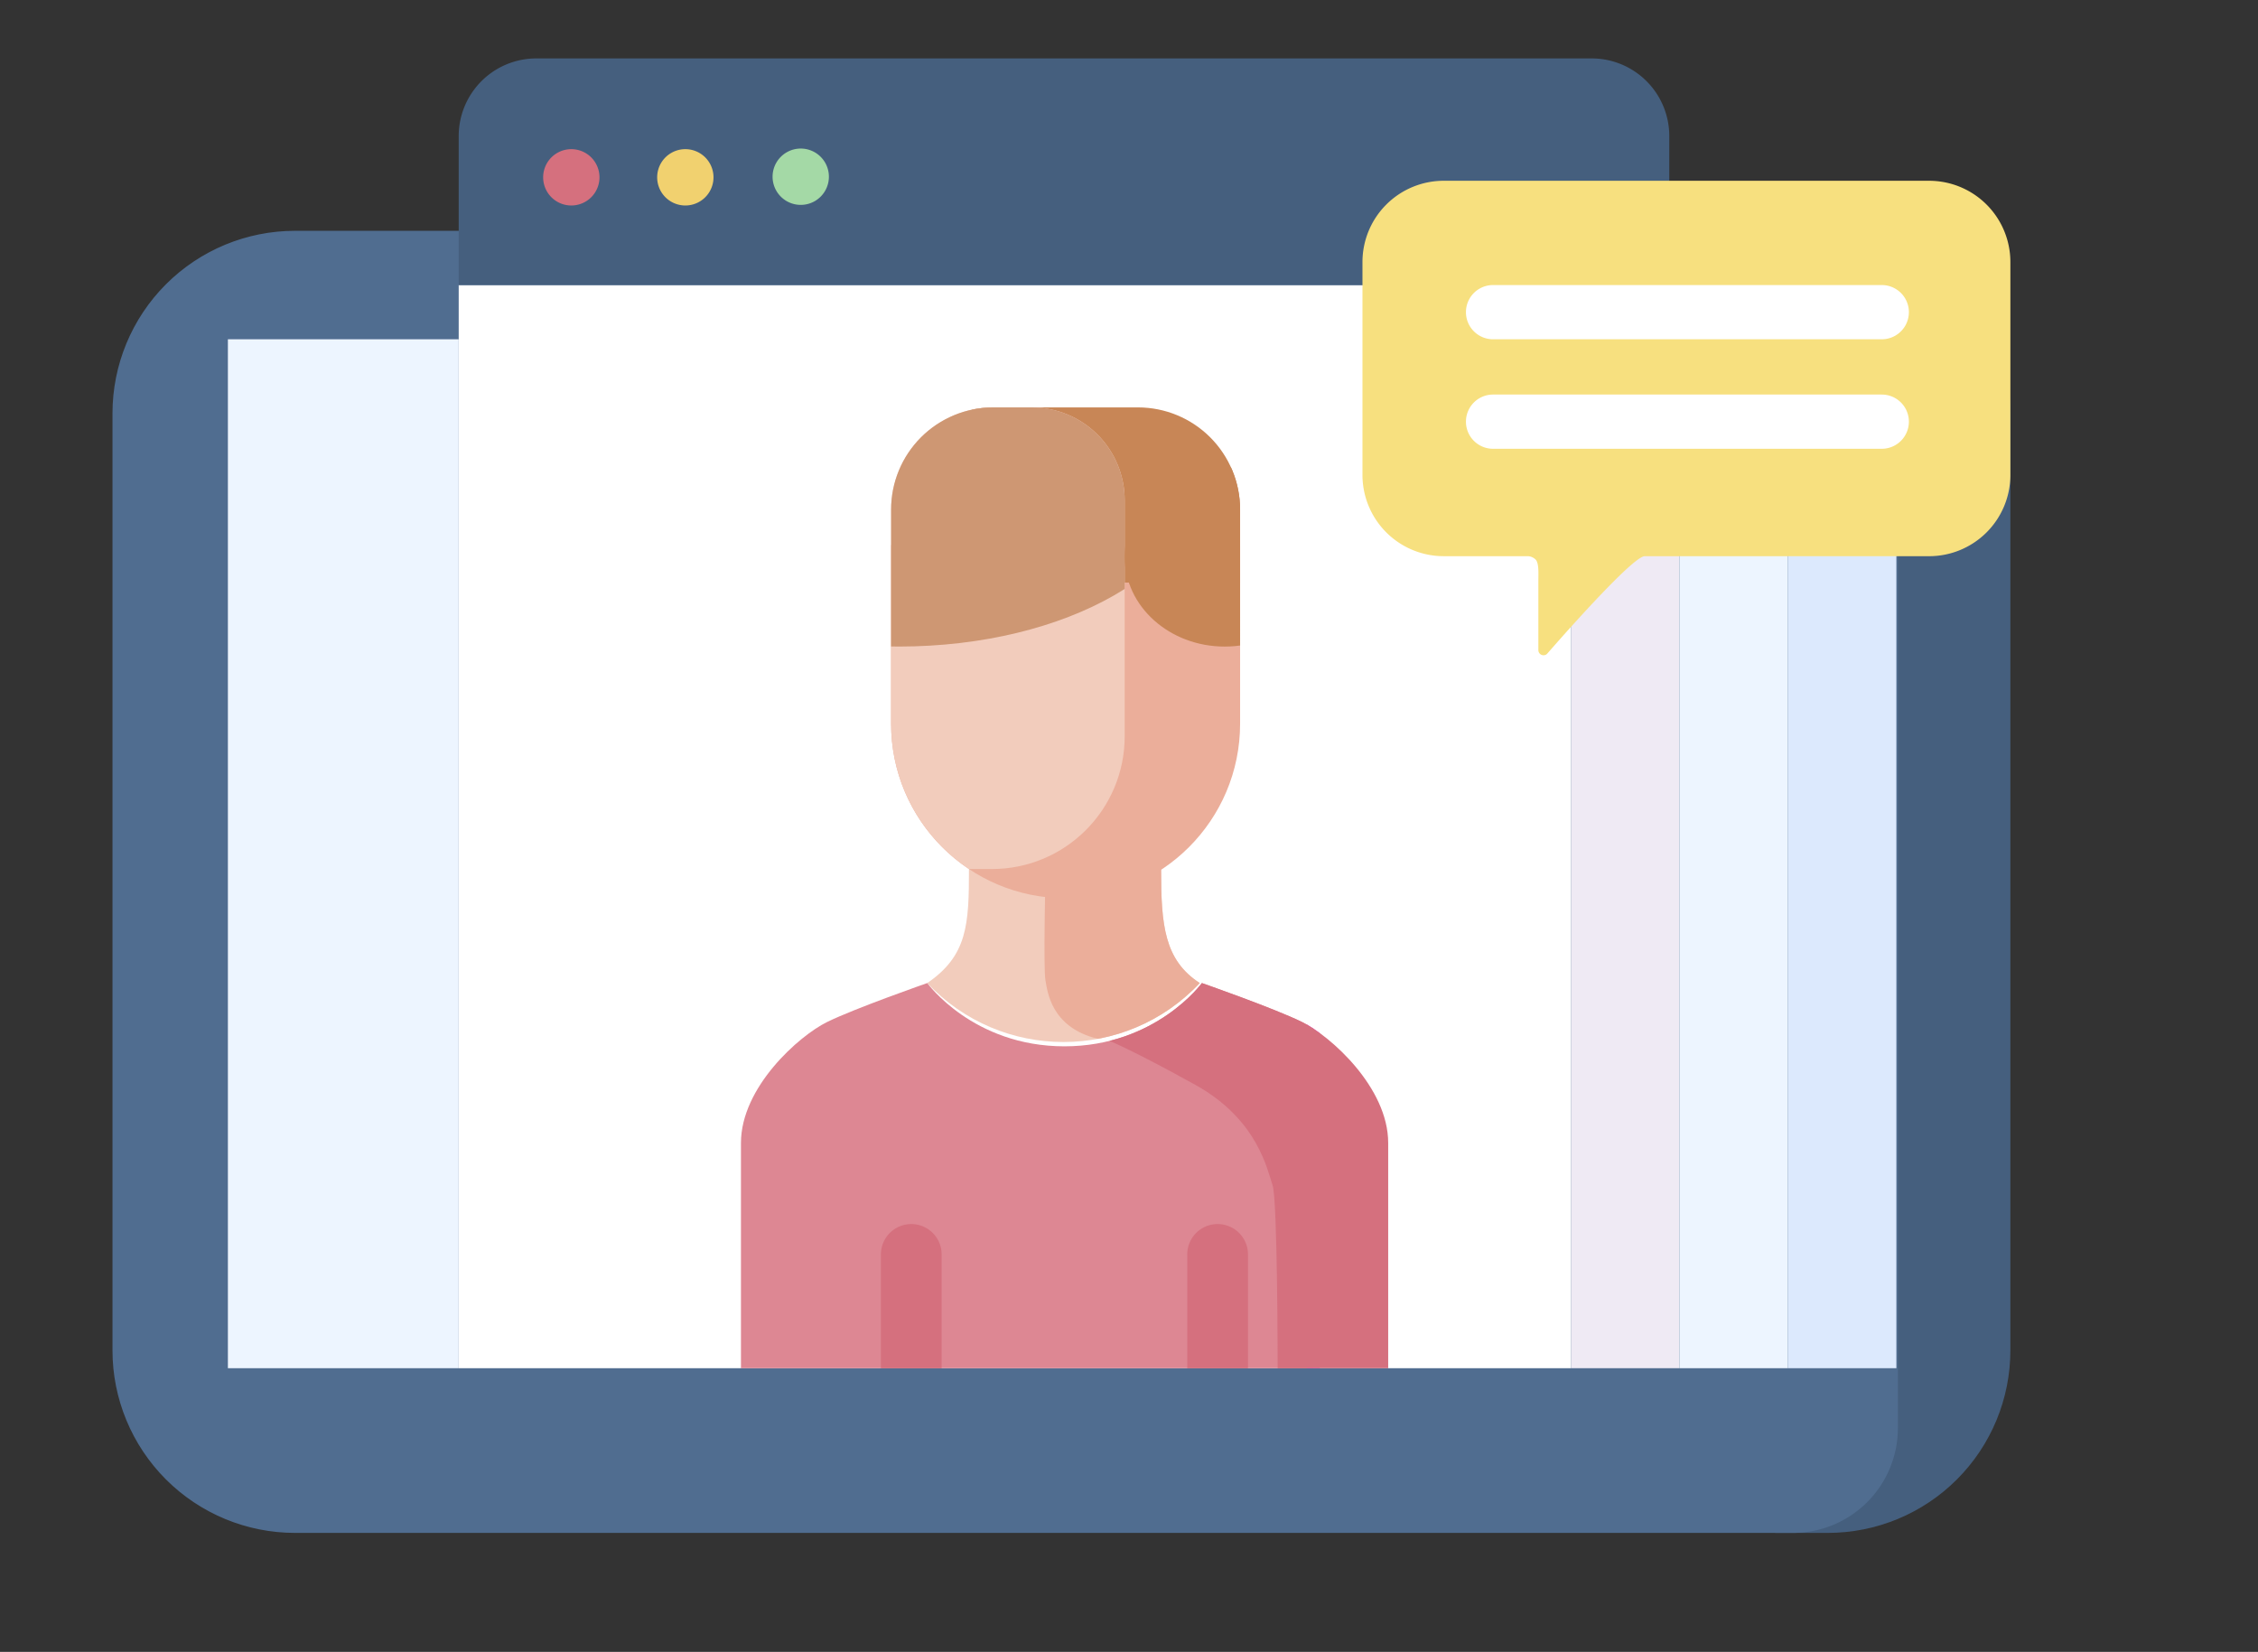 <svg xmlns="http://www.w3.org/2000/svg" width="175.028" height="128.039" viewBox="870.312 9373.359 175.028 128.039"><rect x="870.312" y="9373.359" width="175.028" height="128.039" fill="#333333" stroke="none"/><g data-name="Group 14312"><g data-name="Group 14295"><g fill-rule="evenodd" clip-path="url(&quot;#a&quot;)" data-name="Group 14294" transform="translate(879.031 9391.25)"><path fill="#455f7e" d="M128.875-17.891h37.434v128.038h-37.434z" data-name="Rectangle 7709"/><path fill="#506d90" d="M130.263 100.928H-.586a8.133 8.133 0 0 1-8.133-8.133V8.133A8.133 8.133 0 0 1-.586-.001h130.849a8.134 8.134 0 0 1 8.133 8.134v84.662a8.134 8.134 0 0 1-8.133 8.133" data-name="Path 5095"/></g></g><path fill="#edf5ff" fill-rule="evenodd" d="M887.977 9399.657h17.89v79.755h-17.89z" data-name="Rectangle 7711"/><path fill="#efeaf4" fill-rule="evenodd" d="M992.089 9399.657h8.407v79.755h-8.407z" data-name="Rectangle 7712"/><path fill="#edf5ff" fill-rule="evenodd" d="M1000.496 9399.657h8.406v79.755h-8.406z" data-name="Rectangle 7713"/><path fill="#dce9fd" fill-rule="evenodd" d="M1008.902 9399.657h8.407v79.755h-8.407z" data-name="Rectangle 7714"/><path fill="#fff" fill-rule="evenodd" d="M905.868 9395.454h86.22v83.958h-86.22z" data-name="Rectangle 7715"/><g data-name="Group 14297"><g fill-rule="evenodd" clip-path="url(&quot;#b&quot;)" data-name="Group 14296" transform="translate(870.312 9373.36)"><path fill="#455f7e" d="M129.393 22.094H35.556V10.546a6.02 6.02 0 0 1 6.02-6.019h81.798a6.02 6.02 0 0 1 6.02 6.019v11.548Z" data-name="Path 5096"/><path fill="#f7e07f" d="M149.534 14.011h-37.622a6.3 6.3 0 0 0-6.301 6.301V36.81a6.3 6.3 0 0 0 6.3 6.3h6.512s.316-.013.598.25c.283.264.224 1.113.224 1.638v5.39a.4.4 0 0 0 .684.283s6.55-7.56 7.56-7.56h22.045a6.3 6.3 0 0 0 6.3-6.301V20.312a6.3 6.3 0 0 0-6.3-6.301" data-name="Path 5097"/><path fill="#fff" d="M145.865 26.297h-30.177a2.102 2.102 0 0 1 0-4.203h30.177a2.101 2.101 0 1 1 0 4.203" data-name="Path 5098"/></g></g><g data-name="Group 14299"><g fill-rule="evenodd" clip-path="url(&quot;#c&quot;)" data-name="Group 14298" transform="translate(942.188 9432.469)"><path fill="#f2ccbc" d="M-3.395-5.059h28.292v29.046H-3.395z" data-name="Rectangle 7717"/><path fill="#ebae9a" d="M9.161 8.737s-.165 7.3 0 8.137c.155.781.368 3.636 4.064 4.539s9.031-1.198 9.031-1.198l1.293-7.06-4.526-10.023z" data-name="Path 5099"/></g></g><g data-name="Group 14301"><g clip-path="url(&quot;#d&quot;)" data-name="Group 14300" transform="translate(870.312 9373.36)"><path fill="#fff" fill-rule="evenodd" d="M145.865 34.785h-30.177a2.102 2.102 0 0 1 0-4.203h30.177a2.101 2.101 0 1 1 0 4.203" data-name="Path 5101"/></g></g><g data-name="Group 14303"><g fill-rule="evenodd" clip-path="url(&quot;#e&quot;)" data-name="Group 14302" transform="translate(939.386 9404.938)"><path fill="#ebae9a" d="M-1.94 10.67h35.552v29.423H-1.94z" data-name="Rectangle 7719"/><path fill="#c88656" d="M6.251-3.34h27.36v16.92H6.252z" data-name="Rectangle 7720"/></g></g><g data-name="Group 14305"><g clip-path="url(&quot;#f&quot;)" data-name="Group 14304" transform="translate(939.386 9404.938)"><path fill="#f2ccbc" fill-rule="evenodd" d="M-2.263-1.832h26.62v40.416h-26.62z" data-name="Rectangle 7721"/><path fill="transparent" stroke="#ff3ff3" stroke-linecap="round" stroke-linejoin="round" d="M-2.263-1.832h26.62v40.416h0-26.62 0z" data-name="Rectangle 7722"/><path fill="#ce9773" fill-rule="evenodd" d="M24.142 5.065c0 7.44-10.543 13.472-23.55 13.472-13.005 0-23.548-6.031-23.548-13.472S-12.413-8.407.593-8.407 24.142-2.375 24.142 5.065" data-name="Path 5103"/></g></g><g data-name="Group 14307"><g clip-path="url(&quot;#g&quot;)" data-name="Group 14306" transform="translate(939.386 9404.938)"><path fill="#c88656" fill-rule="evenodd" d="M33.612 11.581c0 3.842-3.471 6.957-7.753 6.957s-7.753-3.115-7.753-6.957 3.471-6.956 7.753-6.956 7.753 3.114 7.753 6.956" data-name="Path 5105"/></g></g><g data-name="Group 14309"><g clip-path="url(&quot;#h&quot;)" data-name="Group 14308" transform="translate(927.747 9449.558)"><path fill="#dd8793" fill-rule="evenodd" d="M-9.592-2.335h53.96v37.218h-53.96z" data-name="Rectangle 7723"/><path fill="transparent" stroke="#ff3ff3" stroke-linecap="round" stroke-linejoin="round" d="M-9.592-2.335h53.96v37.218h0-53.96 0z" data-name="Rectangle 7724"/><path fill="#d5707e" fill-rule="evenodd" d="M41.601 29.854s0-13.077-.395-14.19c-.395-1.114-1.114-5.066-5.963-7.76s-6.678-3.422-6.678-3.422l4.055-6.17L43.577.718l7.365 5.711 2.694 9.018-1.904 16.274z" data-name="Path 5107"/><path fill="#d5707e" fill-rule="evenodd" d="M36.95 33.375a2.353 2.353 0 0 1-2.355-2.354v-9.987a2.353 2.353 0 0 1 4.707 0v9.987c0 1.3-1.054 2.354-2.353 2.354" data-name="Path 5108"/><path fill="#d5707e" fill-rule="evenodd" d="M13.202 33.375a2.353 2.353 0 0 1-2.353-2.354v-9.987a2.353 2.353 0 0 1 4.706 0v9.987c0 1.3-1.053 2.354-2.353 2.354" data-name="Path 5109"/></g></g><g data-name="Group 14311"><g fill-rule="evenodd" clip-path="url(&quot;#i&quot;)" data-name="Group 14310" transform="translate(870.312 9373.36)"><path fill="#d5707e" d="M46.468 13.697a2.183 2.183 0 1 1-4.365 0 2.183 2.183 0 0 1 4.365 0" data-name="Path 5111"/><path fill="#f1d16f" d="M55.306 13.697a2.183 2.183 0 1 1-4.365 0 2.183 2.183 0 0 1 4.365 0" data-name="Path 5112"/><path fill="#a4d9a6" d="M64.252 13.697a2.183 2.183 0 1 1-4.366 0 2.183 2.183 0 0 1 4.366 0" data-name="Path 5113"/></g></g></g><defs><clipPath id="a"><path d="M14.15 0h118.815a14.15 14.15 0 0 1 14.15 14.15v72.628a14.15 14.15 0 0 1-14.15 14.15H14.149A14.15 14.15 0 0 1 0 86.78V14.15A14.15 14.15 0 0 1 14.15 0" data-name="Rectangle 7710"/></clipPath><clipPath id="b"><path d="M0 0h175.029v128.039H0z" data-name="Rectangle 7716"/></clipPath><clipPath id="c"><path d="M3.233 8.251c0 4.275-.107 6.704-3.233 8.838 5.723 6.094 15.401 6.094 21.124 0-2.748-1.778-2.998-4.504-2.998-8.779C16.576 3.307 13.793 0 10.789 0 8.221 0 5.493 2.415 3.233 8.251" data-name="Path 5100"/></clipPath><clipPath id="d"><path d="M0 0h175.029v128.039H0z" data-name="Rectangle 7718"/></clipPath><clipPath id="e"><path d="M7.915 0A7.915 7.915 0 0 0 0 7.915v16.604c0 7.47 6.056 13.526 13.526 13.526s13.526-6.056 13.526-13.526V7.915A7.915 7.915 0 0 0 19.137 0z" data-name="Path 5102"/></clipPath><clipPath id="f"><path d="M7.915 0A7.915 7.915 0 0 0 0 7.915v16.604c0 4.7 2.396 8.838 6.033 11.263h1.78c5.686 0 10.293-4.608 10.293-10.293v-18.3A7.19 7.19 0 0 0 10.917 0z" data-name="Path 5104"/></clipPath><clipPath id="g"><path d="M7.915 0A7.915 7.915 0 0 0 0 7.915v16.604c0 7.47 6.056 13.526 13.526 13.526s13.526-6.056 13.526-13.526V7.915A7.915 7.915 0 0 0 19.137 0z" data-name="Path 5106"/></clipPath><clipPath id="h"><path d="M25.074 4.904C17.98 4.904 14.441 0 14.441 0s-5.563 1.94-7.76 3.017C4.486 4.095 0 8.083 0 12.394v17.46h50.17v-17.46c0-4.311-4.487-8.3-6.682-9.377C41.291 1.94 35.728 0 35.728 0s-3.561 4.904-10.654 4.904" data-name="Path 5110"/></clipPath><clipPath id="i"><path d="M0 0h175.029v128.039H0z" data-name="Rectangle 7725"/></clipPath></defs></svg>